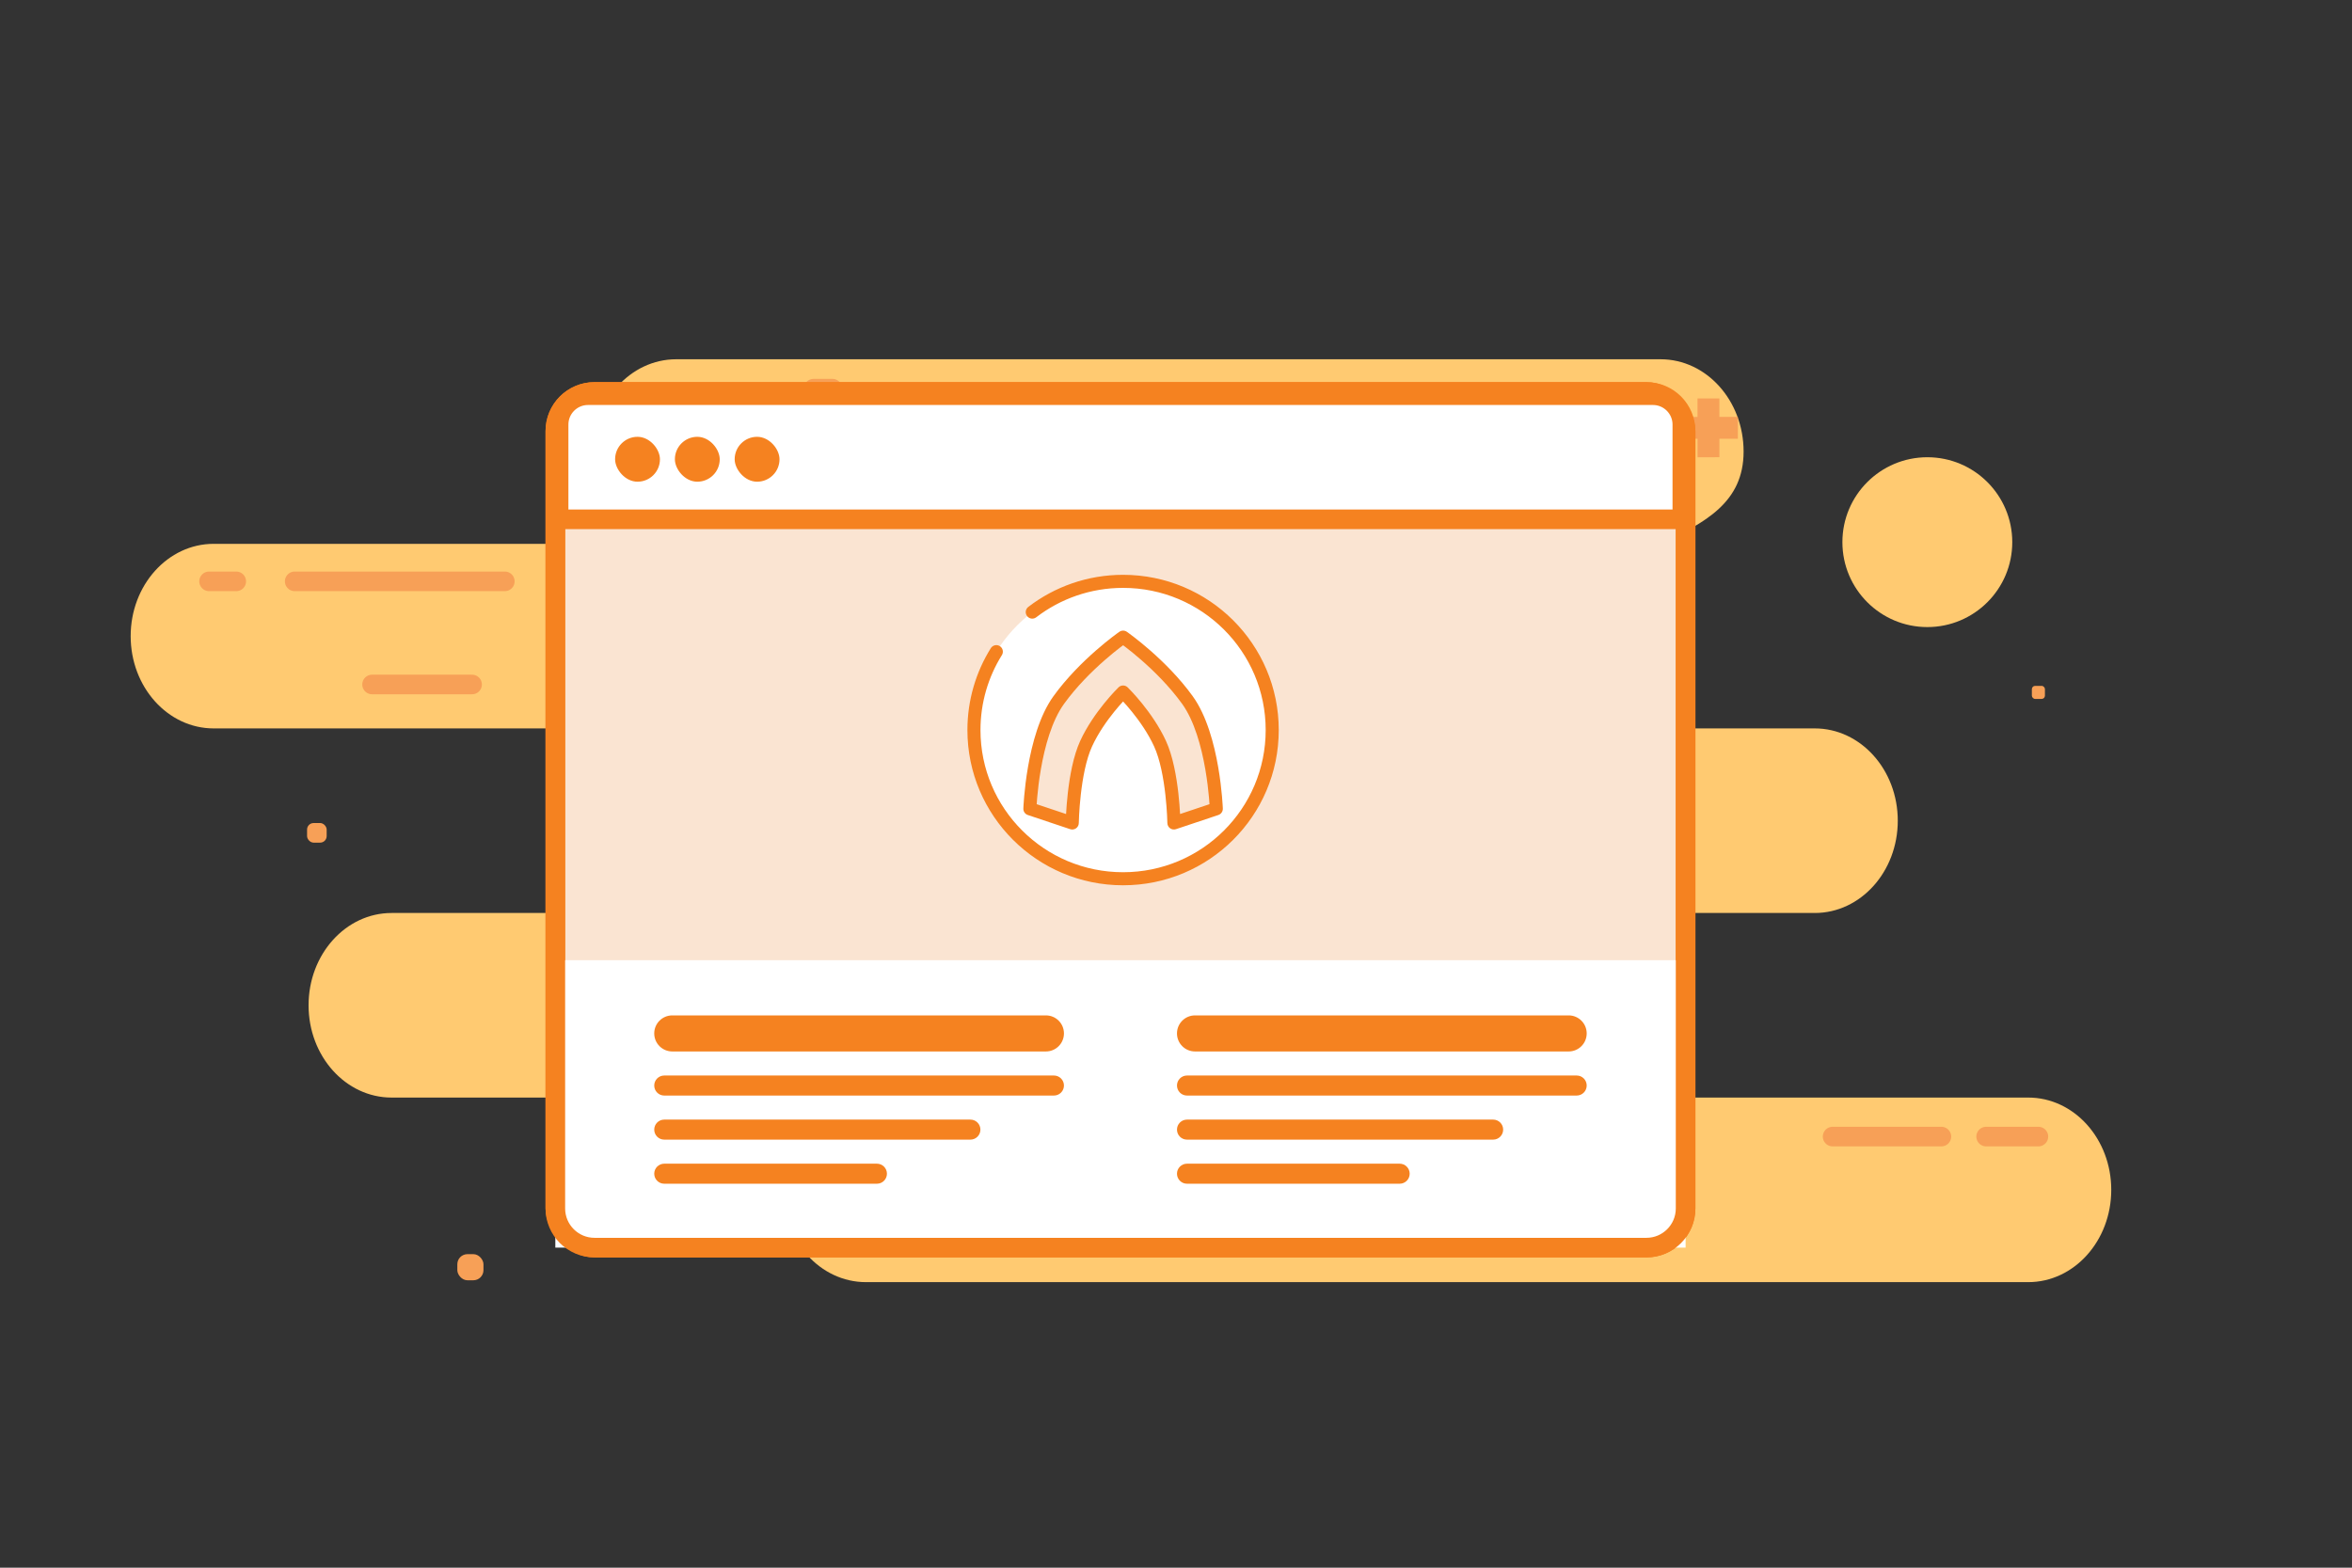 <svg width="360" height="240" viewBox="0 0 360 240" fill="none" xmlns="http://www.w3.org/2000/svg">
<rect x="0" y="0" width="360" height="240" fill="#333333" stroke="none"/>
<path fill-rule="evenodd" clip-rule="evenodd" d="M254.17 55H103.503C96.485 55 90.796 61.325 90.796 69.129C90.796 76.931 96.485 83.257 103.503 83.257H32.707C25.689 83.257 20 89.583 20 97.385C20 105.188 25.689 111.514 32.707 111.514H105.318C112.336 111.514 118.025 117.84 118.025 125.643C118.025 133.446 112.336 139.771 105.318 139.771H59.936C52.918 139.771 47.229 146.097 47.229 153.9C47.229 161.703 52.918 168.028 59.936 168.028H132.547C125.529 168.028 119.84 174.354 119.84 182.157C119.84 189.96 125.529 196.285 132.547 196.285H310.444C317.462 196.285 323.151 189.96 323.151 182.157C323.151 174.354 317.462 168.028 310.444 168.028H237.833C244.851 168.028 250.54 161.703 250.54 153.9C250.54 146.097 244.851 139.771 237.833 139.771H277.769C284.787 139.771 290.476 133.446 290.476 125.643C290.476 117.84 284.787 111.514 277.769 111.514H259.3C250.452 111.514 243.279 105.188 243.279 97.385C243.279 89.583 254.17 83.257 254.17 83.257C261 80 266.877 76.931 266.877 69.129C266.877 61.325 261.188 55 254.17 55Z" fill="#FFCA71"/>
<path fill-rule="evenodd" clip-rule="evenodd" d="M295 96C287.82 96 282 90.18 282 83C282 75.82 287.82 70 295 70C302.18 70 308 75.82 308 83C308 90.18 302.18 96 295 96Z" fill="#FFCA71"/>
<path d="M312 174H304" stroke="#F7A057" stroke-width="3" stroke-linecap="round" stroke-linejoin="round"/>
<path d="M297.149 174H280.5" stroke="#F7A057" stroke-width="3" stroke-linecap="round" stroke-linejoin="round"/>
<path d="M45.107 89L77.268 89M32 89L36.159 89M56.949 104.788L72.257 104.788" stroke="#F7A057" stroke-width="3" stroke-linecap="round" stroke-linejoin="round"/>
<rect x="311" y="105" width="2" height="2" rx="0.5" fill="#F7A057"/>
<rect x="47" y="126" width="3" height="3" rx="1" fill="#F7A057"/>
<path d="M266 67.171L265.998 63.824L263.172 63.825L263.17 61L259.823 61.002L259.825 63.828L257 63.83L257.002 67.177L259.828 67.175L259.83 70L263.176 69.998L263.174 67.172L266 67.171Z" fill="#F7A057"/>
<rect x="70" y="192" width="4" height="4" rx="1.549" fill="#F7A057"/>
<rect x="123" y="58" width="6" height="6" rx="1.549" fill="#F7A057"/>
<rect x="85" y="60" width="173" height="131" rx="6" fill="#FAE4D2" stroke="#F58220" stroke-width="3"/>
<rect width="173" height="44" transform="translate(85 147)" fill="white"/>
<path fill-rule="evenodd" clip-rule="evenodd" d="M241.328 164.652C242.176 164.652 242.862 165.339 242.862 166.186C242.862 167.033 242.176 167.72 241.328 167.72H181.684C180.837 167.72 180.15 167.033 180.15 166.186C180.15 165.339 180.837 164.652 181.684 164.652H241.328Z" fill="#F58220"/>
<path fill-rule="evenodd" clip-rule="evenodd" d="M240.101 155.448C241.626 155.448 242.862 156.684 242.862 158.209C242.862 159.734 241.626 160.97 240.101 160.97H182.911C181.386 160.97 180.15 159.734 180.15 158.209C180.15 156.684 181.386 155.448 182.911 155.448H240.101Z" fill="#F58220"/>
<path fill-rule="evenodd" clip-rule="evenodd" d="M228.542 171.401C229.39 171.401 230.076 172.088 230.076 172.935C230.076 173.783 229.39 174.469 228.542 174.469H181.684C180.837 174.469 180.15 173.783 180.15 172.935C180.15 172.088 180.837 171.401 181.684 171.401H228.542Z" fill="#F58220"/>
<path fill-rule="evenodd" clip-rule="evenodd" d="M214.234 178.151C215.081 178.151 215.768 178.838 215.768 179.685C215.768 180.532 215.081 181.219 214.234 181.219H181.684C180.837 181.219 180.15 180.532 180.15 179.685C180.15 178.838 180.837 178.151 181.684 178.151H214.234Z" fill="#F58220"/>
<path fill-rule="evenodd" clip-rule="evenodd" d="M161.316 164.652C162.163 164.652 162.85 165.339 162.85 166.186C162.85 167.033 162.163 167.72 161.316 167.72H101.672C100.824 167.72 100.138 167.033 100.138 166.186C100.138 165.339 100.824 164.652 101.672 164.652H161.316Z" fill="#F58220"/>
<path fill-rule="evenodd" clip-rule="evenodd" d="M160.089 155.448C161.614 155.448 162.85 156.684 162.85 158.209C162.85 159.734 161.614 160.97 160.089 160.97H102.899C101.374 160.97 100.138 159.734 100.138 158.209C100.138 156.684 101.374 155.448 102.899 155.448H160.089Z" fill="#F58220"/>
<path fill-rule="evenodd" clip-rule="evenodd" d="M148.53 171.401C149.377 171.401 150.064 172.088 150.064 172.935C150.064 173.783 149.377 174.469 148.53 174.469H101.672C100.824 174.469 100.138 173.783 100.138 172.935C100.138 172.088 100.824 171.401 101.672 171.401H148.53Z" fill="#F58220"/>
<path fill-rule="evenodd" clip-rule="evenodd" d="M134.222 178.151C135.069 178.151 135.756 178.838 135.756 179.685C135.756 180.532 135.069 181.219 134.222 181.219H101.672C100.824 181.219 100.138 180.532 100.138 179.685C100.138 178.838 100.824 178.151 101.672 178.151H134.222Z" fill="#F58220"/>
<path d="M85 66C85 62.686 87.686 60 91 60H252C255.314 60 258 62.686 258 66V147.5V185C258 188.314 255.314 191 252 191H91C87.686 191 85 188.314 85 185V147.5V66Z" stroke="#F58220" stroke-width="3" stroke-linecap="round" stroke-linejoin="round"/>
<ellipse cx="171.901" cy="111.765" rx="22.826" ry="22.765" fill="white"/>
<path d="M158 93.707C161.849 90.755 166.67 89 171.901 89C184.507 89 194.727 99.192 194.727 111.765C194.727 124.338 184.507 134.53 171.901 134.53C159.294 134.53 149.074 124.338 149.074 111.765C149.074 107.361 150.328 103.248 152.5 99.764" stroke="#F58220" stroke-width="2" stroke-linecap="round" stroke-linejoin="round"/>
<path d="M171.903 97.542C172.137 97.705 177.796 101.69 181.747 107.165C185.782 112.756 186.167 123.82 186.167 123.82L179.678 125.991C179.678 125.978 179.556 118.181 177.548 113.83C175.59 109.586 172.078 106.116 171.902 105.943C171.756 106.086 168.22 109.568 166.252 113.832C164.25 118.171 164.123 125.938 164.123 125.993L157.634 123.822C157.636 123.774 158.028 112.745 162.054 107.167C166.028 101.661 171.73 97.662 171.903 97.542Z" fill="#FAE4D2"/>
<path d="M171.903 97.542L172.476 96.722C172.132 96.482 171.675 96.482 171.331 96.722L171.903 97.542ZM181.747 107.165L182.557 106.58L182.557 106.58L181.747 107.165ZM186.167 123.82L186.485 124.768C186.905 124.628 187.182 124.228 187.167 123.785L186.167 123.82ZM179.678 125.991L178.678 126.006C178.683 126.325 178.84 126.623 179.1 126.807C179.361 126.991 179.693 127.04 179.995 126.939L179.678 125.991ZM177.548 113.83L178.456 113.411L178.456 113.411L177.548 113.83ZM171.902 105.943L172.602 105.229C172.213 104.848 171.591 104.848 171.203 105.228L171.902 105.943ZM166.252 113.832L165.344 113.413L165.344 113.413L166.252 113.832ZM164.123 125.993L163.805 126.941C164.108 127.042 164.44 126.993 164.7 126.809C164.961 126.625 165.117 126.328 165.122 126.009L164.123 125.993ZM157.634 123.822L156.635 123.787C156.619 124.23 156.897 124.63 157.317 124.77L157.634 123.822ZM162.054 107.167L161.243 106.581L161.243 106.582L162.054 107.167ZM171.903 97.542L171.33 98.361C171.546 98.513 177.088 102.419 180.936 107.75L181.747 107.165L182.557 106.58C178.503 100.962 172.727 96.898 172.476 96.722L171.903 97.542ZM181.747 107.165L180.936 107.75C182.812 110.35 183.888 114.32 184.485 117.76C184.779 119.458 184.951 120.988 185.048 122.092C185.097 122.643 185.127 123.088 185.145 123.392C185.154 123.545 185.16 123.662 185.163 123.741C185.165 123.78 185.166 123.809 185.167 123.829C185.167 123.838 185.168 123.845 185.168 123.85C185.168 123.852 185.168 123.853 185.168 123.854C185.168 123.855 185.168 123.855 185.168 123.855C185.168 123.855 185.168 123.855 185.168 123.855C185.168 123.855 185.168 123.855 186.167 123.82C187.167 123.785 187.167 123.785 187.167 123.785C187.167 123.785 187.167 123.784 187.167 123.784C187.167 123.783 187.167 123.783 187.167 123.782C187.167 123.78 187.167 123.778 187.166 123.774C187.166 123.768 187.166 123.759 187.165 123.748C187.165 123.725 187.163 123.691 187.161 123.648C187.157 123.562 187.151 123.436 187.141 123.275C187.122 122.953 187.091 122.489 187.04 121.916C186.939 120.771 186.762 119.184 186.455 117.418C185.85 113.928 184.716 109.57 182.557 106.58L181.747 107.165ZM186.167 123.82L185.85 122.872L179.361 125.043L179.678 125.991L179.995 126.939L186.485 124.768L186.167 123.82ZM179.678 125.991L180.678 125.975C180.678 125.952 180.646 123.964 180.36 121.425C180.076 118.914 179.531 115.741 178.456 113.411L177.548 113.83L176.64 114.249C177.573 116.27 178.093 119.171 178.372 121.649C178.649 124.099 178.679 126.017 178.678 126.006L179.678 125.991ZM177.548 113.83L178.456 113.411C176.417 108.991 172.791 105.414 172.602 105.229L171.902 105.943L171.202 106.657C171.365 106.817 174.763 110.18 176.64 114.249L177.548 113.83ZM171.902 105.943L171.203 105.228C171.044 105.384 167.393 108.973 165.344 113.413L166.252 113.832L167.16 114.251C169.047 110.163 172.468 106.788 172.601 106.658L171.902 105.943ZM166.252 113.832L165.344 113.413C164.272 115.737 163.727 118.899 163.443 121.407C163.156 123.942 163.123 125.933 163.123 125.977L164.123 125.993L165.122 126.009C165.123 125.998 165.154 124.078 165.431 121.632C165.711 119.157 166.23 116.266 167.16 114.251L166.252 113.832ZM164.123 125.993L164.44 125.045L157.952 122.874L157.634 123.822L157.317 124.77L163.805 126.941L164.123 125.993ZM157.634 123.822L158.634 123.857C158.634 123.859 158.657 123.179 158.756 122.072C158.854 120.965 159.025 119.436 159.32 117.74C159.917 114.305 160.993 110.346 162.865 107.752L162.054 107.167L161.243 106.582C159.089 109.566 157.956 113.911 157.35 117.397C156.737 120.92 156.637 123.74 156.635 123.787L157.634 123.822ZM162.054 107.167L162.865 107.752C166.735 102.39 172.319 98.47 172.475 98.362L171.903 97.542L171.331 96.722C171.141 96.854 165.321 100.932 161.243 106.581L162.054 107.167Z" fill="#F58220"/>
<path d="M85.5 79.5V65C85.5 62.515 87.515 60.5 90 60.5L253 60.5C255.485 60.5 257.5 62.515 257.5 65V79.5L85.5 79.5Z" fill="white" stroke="#F58220" stroke-width="3"/>
<rect x="94.15" y="66.872" width="6.862" height="6.872" rx="3.431" fill="#F58220"/>
<rect x="103.3" y="66.872" width="6.862" height="6.872" rx="3.431" fill="#F58220"/>
<rect x="112.45" y="66.872" width="6.862" height="6.872" rx="3.431" fill="#F58220"/>
</svg>
